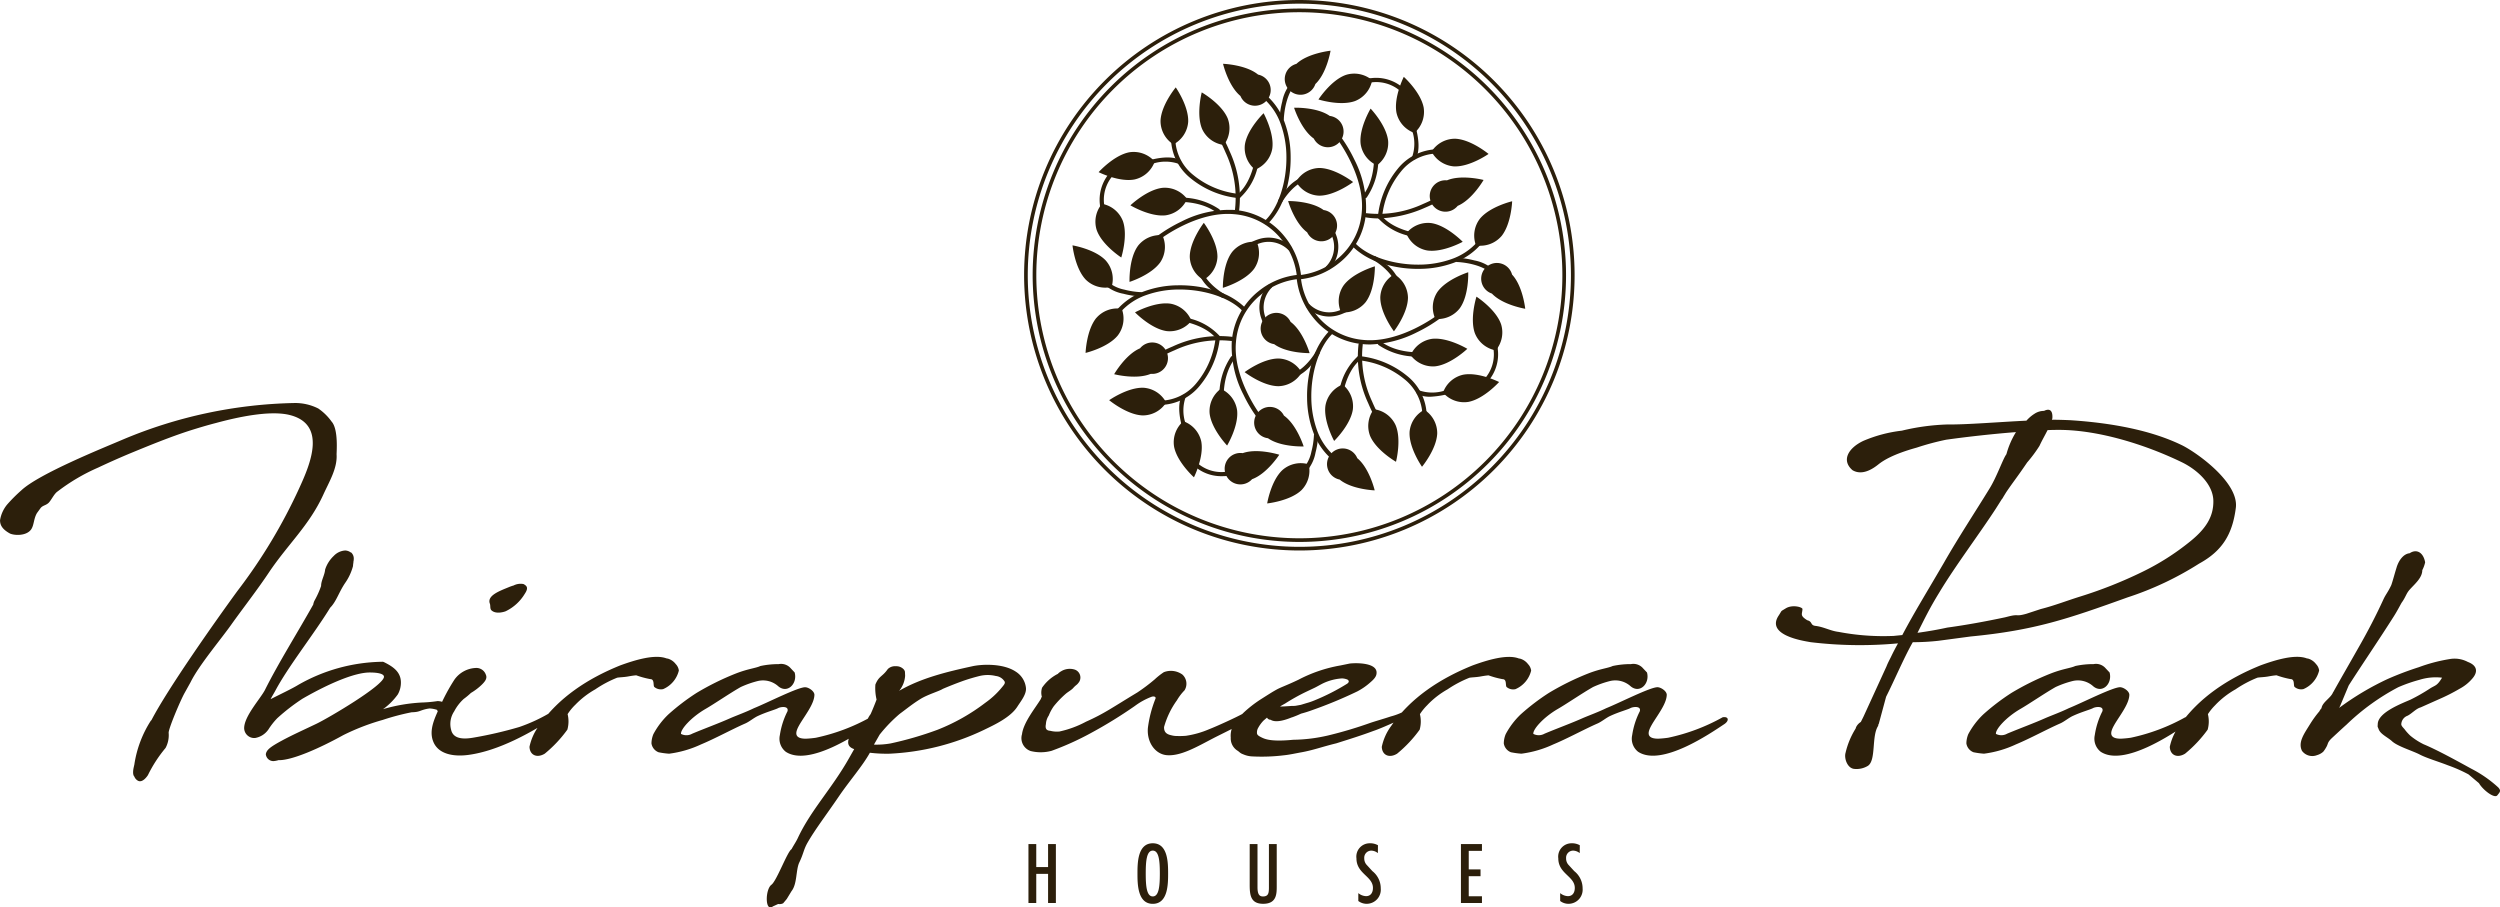 <svg xmlns="http://www.w3.org/2000/svg" width="371.333" height="134.793" viewBox="0 0 371.333 134.793">
    <defs>
        <style>
            .cls-1{fill:#2c1f0b}
        </style>
    </defs>
    <g id="logo" transform="translate(-117.434 -355.67)">
        <path id="Caminho_259" d="M123.484 422.669c.353-.389.742-.353 1.167-.742.424-.425.813-1.345 1.344-1.7a28.65 28.65 0 0 1 6.014-3.539c1.345-.636 2.761-1.273 4.6-2.051 3.008-1.238 6.014-2.477 9.093-3.468 1.132-.354 2.406-.743 3.786-1.1 3.644-.991 7.819-1.8 10.615-1.274 6.12 1.238 3.361 7.5 1.769 10.969a79.4 79.4 0 0 1-9.2 15.285c-3.15 4.317-10.3 14.435-12.738 19.142l-.106.106a16.576 16.576 0 0 0-2.442 6.511s-.035.141-.071.318c-.106.425-.212 1.168.071 1.45a1.213 1.213 0 0 0 .5.6c.743.46 1.523-.814 1.523-.814a19.875 19.875 0 0 1 2.618-4.033 4.028 4.028 0 0 0 .46-2.23c-.071-.53 1.733-4.812 2.371-5.945l.884-1.591c1.274-2.584 4.635-6.511 6.228-8.81 1.733-2.407 3.821-5.1 5.413-7.5 2.831-4.211 5.979-6.971 8.067-11.535.885-1.947 2.088-3.892 1.982-5.945-.035-.177.319-3.75-.743-4.918a7.922 7.922 0 0 0-1.981-1.945 7.6 7.6 0 0 0-3.538-.814 68.958 68.958 0 0 0-25.545 5.449c-2.8 1.2-12.419 5.059-15.038 7.536a22.728 22.728 0 0 0-2.087 2.088 4.891 4.891 0 0 0-1.061 2.336c0 .707.318 1.344 1.485 1.981.743.318 2.478.353 3.15-.637.424-.637.353-1.556.849-2.406l.566-.779zm33.329 27c-.637 1.274-3.114 3.928-3.114 5.732a1.5 1.5 0 0 0 1.627 1.45 3.03 3.03 0 0 0 1.981-1.273 10.449 10.449 0 0 1 1.309-1.664 29.689 29.689 0 0 1 3.75-2.9c4-2.3 7.784-3.892 9.979-3.892 1.308 0 2.122.212 2.122.636 0 1.274-8.244 6.122-10.013 6.971s-3.573 1.662-5.024 2.442c-1.91 1.025-2.406 1.45-2.512 2.088a1.125 1.125 0 0 0 1.132 1.025 3.36 3.36 0 0 0 .743-.141h.106c1.945 0 5.873-1.7 9.517-3.715a33.3 33.3 0 0 1 5.873-2.265 35.646 35.646 0 0 1 4.281-1.132c1.309-.035 1.132-.283 2.407-.531.07 0 .176-.035.283-.035a4.021 4.021 0 0 1 1.1.212.594.594 0 0 0 .637.46.707.707 0 0 0 .672-.46l.106-.389c0-.849-1.132-.92-1.344-.92a19.182 19.182 0 0 1-2.336.213 24.62 24.62 0 0 0-5.767.99 9.671 9.671 0 0 0 2.195-2.194 3.552 3.552 0 0 0 .459-1.769c0-1.592-1.2-2.371-2.477-3.007a.578.578 0 0 0-.353-.071 25.828 25.828 0 0 0-12.419 3.432c-.92.566-2.725 1.415-4.105 2.122.212-.424.46-.813.672-1.2 1.947-3.68 5.767-8.456 8.174-12.384.919-.92 1.273-2.265 2.228-3.68a7.923 7.923 0 0 0 1.167-2.512c0-.248.071-.5.071-.743 0 0 .036-.035.036-.248a1.218 1.218 0 0 0-.39-1.026.132.132 0 0 1-.106-.035 1.455 1.455 0 0 0-.78-.256 2.562 2.562 0 0 0-1.7.814 4.793 4.793 0 0 0-1.273 2.016c-.071.849-.6 1.629-.6 2.442a13.147 13.147 0 0 1-.99 2.194 2.045 2.045 0 0 0-.177.566c-2.3 4.105-5.165 8.669-7.147 12.631zm24.907 7.531c.708 2.159 3.256 2.442 5.307 2.159 4.458-.6 9.27-3.291 12.738-5.555.5-.46-.212-.672-.92-.53a24.785 24.785 0 0 1-4.281 1.945 59.456 59.456 0 0 1-6.688 1.557c-1.167.212-3.078.424-3.432-1.132a3.347 3.347 0 0 1 .46-2.761 6.535 6.535 0 0 1 1.415-1.839 10.085 10.085 0 0 0 1.061-.884 8.519 8.519 0 0 0 1.627-1.238c.389-.389.849-.885.6-1.451a1.487 1.487 0 0 0-1.415-1.025 4.1 4.1 0 0 0-3.256 1.733 27.884 27.884 0 0 0-2.228 4.175c-.849 1.8-1.486 3.326-.991 4.847zm11.995-23a6 6 0 0 0-.708.248c-1.379.566-3.22 1.238-2.83 2.406.141.283 0 .779.247 1.026.708.672 2.053.177 2.124.142a6.679 6.679 0 0 0 2.83-2.584c.637-.955.248-1.2-.176-1.45a2.275 2.275 0 0 0-1.486.212zm9.163 17.726a12.91 12.91 0 0 1 2.972-2.3 16.985 16.985 0 0 1 3.256-1.733c.424-.071.99-.071 1.592-.177.389-.071.813-.142 1.238-.177a13.05 13.05 0 0 0 2.087.566c.672 0 .389.955.6 1.167a1.506 1.506 0 0 0 1.309.319 4.044 4.044 0 0 0 2.334-2.76 1.68 1.68 0 0 0-.459-.955 2.283 2.283 0 0 0-1.168-.814c-.07 0-.141-.035-.212-.035-1.769-.673-4.776.283-6.829 1.025-4.847 1.947-9.234 4.812-12.136 9.023a7.971 7.971 0 0 0-1.38 3.078c.036 1.238 1.1 1.733 2.265 1.026a18.8 18.8 0 0 0 3.362-3.574 4.561 4.561 0 0 0 .035-2.3 7.889 7.889 0 0 1 1.132-1.38zm32.586-4.811l-.565-.6a1.887 1.887 0 0 0-1.806-.636 12.679 12.679 0 0 0-2.724.283c-.672.318-1.769.389-3.609 1.1a39.449 39.449 0 0 0-5.873 2.9 32.89 32.89 0 0 0-4.175 3.184 11.557 11.557 0 0 0-2.23 2.937 3.69 3.69 0 0 0-.283 1.38 1.677 1.677 0 0 0 1.061 1.309 11.933 11.933 0 0 0 1.557.212 16.017 16.017 0 0 0 4.741-1.38c2.051-.849 4.635-2.265 6.581-3.114.637-.283 1.274-.848 1.91-1.131 1.309-.6 2.442-.885 2.937-1.132.354-.213 1.663-.39 1.415.459a11.552 11.552 0 0 0-1.132 3.539 2.461 2.461 0 0 0 .885 2.477c3.467 2.265 10.721-2.725 12.843-4.14.708-.5.6-1.132-.283-.99a28.8 28.8 0 0 1-8.1 3.043 14.516 14.516 0 0 1-1.486.141c-1.026 0-1.415-.318-1.415-.813 0-1.274 2.654-3.822 2.689-5.7 0-.566-.884-1.132-1.379-1.132-1.1 0-5.661 2.334-7.607 3.114-1.168.566-2.336.99-3.433 1.45-1.733.778-3.785 1.521-5.731 2.336a1.737 1.737 0 0 1-1.663.035c-.106-.637 1.451-2.442 3.645-3.715 1.238-.708 3.609-2.336 5.236-3.256a14.561 14.561 0 0 1 2.513-.884 3.391 3.391 0 0 1 2.972.708c1.38 1.273 2.972-.283 2.512-1.981zm8.1 12.7c-2.548 4.528-5.7 7.748-7.642 11.923-.248.531-.6 1.026-.92 1.629-.6.318-2.193 4.67-2.972 5.271-.955.672-.991 4.175.212 3.22l.778-.354a1.151 1.151 0 0 0 .743-.106l.531-.636.706-1.162c.849-1.061.637-3.078 1.132-4.21.672-1.38.637-1.91 1.238-2.973 1.132-1.98 2.866-4.245 4.67-6.9 1.592-2.336 3.5-4.494 4.6-6.476a20.807 20.807 0 0 0 2.937.142 36.288 36.288 0 0 0 14.011-3.538c1.45-.708 3.962-1.841 4.988-3.5.5-.779 1.38-1.841 1.238-2.8a3.258 3.258 0 0 0-1.485-2.336c-1.875-1.273-5.06-1.131-6.476-.813-3.715.813-7.572 1.733-10.862 3.644a3.91 3.91 0 0 0 .884-2.228c-.035-.743 0-.637-.177-.92a1.484 1.484 0 0 0-1.2-.5 1.529 1.529 0 0 0-1.2.424c-.814 1.168-1.309.991-1.841 2.3a7.339 7.339 0 0 0 .177 2.228c-.283.743-.566 1.45-.884 2.159a4.26 4.26 0 0 0-.566 1.026 1.573 1.573 0 0 0-.071.353l-.389.885c-.53-.566-1.662.035-2.053.884-.353.92-.5 1.664.637 2.053l-.743 1.309zm16.771-11.394c.991-.353 1.875-.6 2.584-.778a5.165 5.165 0 0 1 2.44 0 1.732 1.732 0 0 1 1.309.849c.071.283-.071.425-.637 1.1a12.436 12.436 0 0 1-2.228 2.016 29.418 29.418 0 0 1-7.148 4.034 51.305 51.305 0 0 1-6.935 2.016 12.256 12.256 0 0 1-2.477.177l.849-1.486a22.056 22.056 0 0 1 2.972-3.078c1.2-.885 1.912-1.486 3.114-2.23 1.1-.672 2.831-1.167 3.291-1.486.991-.424 1.982-.813 2.866-1.132zm8.916 7.82a2.02 2.02 0 0 0 1.274 2.548 6.18 6.18 0 0 0 3.113-.036 42.015 42.015 0 0 0 5.732-2.583 68.029 68.029 0 0 0 6.617-4.069 10.227 10.227 0 0 1 2.512-1.379c.212-.071.672-.071.566.283a17.552 17.552 0 0 0-1.132 4.352c-.177 2.122 1.061 3.821 2.69 4.033 2.087.248 4.6-1.238 7.041-2.512 1.379-.708 4.493-2.195 5.625-2.973.389-.353.46-.672.142-1.061l-.425-.283c-.283.071-.707.566-1.026.708-.955.53-3.892 1.874-4.917 2.263a13.758 13.758 0 0 1-3.468.991 10.887 10.887 0 0 1-1.238.035 3.27 3.27 0 0 1-.92-.106c-.672-.141-1.132-.424-1.1-1.238a12.509 12.509 0 0 1 1.91-3.963 7.711 7.711 0 0 1 1.132-1.485 1.846 1.846 0 0 0-.319-2.336 2.919 2.919 0 0 0-2.76-.354 10.261 10.261 0 0 0-1.344 1.061 26.886 26.886 0 0 1-2.583 1.947c-3.928 2.371-4.883 3.114-7.643 4.352a15.027 15.027 0 0 1-3.927 1.45 3.969 3.969 0 0 1-1.38-.106c-.672-.035-.743-.46-.637-.99a2.539 2.539 0 0 1 .425-1.274 6.466 6.466 0 0 1 .743-1.379 14.206 14.206 0 0 1 1.768-1.841c.319-.283.849-.566 1.1-.849.5-.566.531-.389.92-.955a1.246 1.246 0 0 0-.672-1.8 2.456 2.456 0 0 0-2.018.248 2.118 2.118 0 0 0-.5.389.11.11 0 0 1-.071.035 6.264 6.264 0 0 0-2.263 2.016 2.334 2.334 0 0 0-.036 1.345 1.064 1.064 0 0 0-.141.318c-.814 1.344-2.548 3.432-2.8 5.2zm40.053-2.442a14.242 14.242 0 0 0 1.379-.566c.672-.177 1.2-.354 1.592-.5a65.141 65.141 0 0 0 6.758-2.8 9.564 9.564 0 0 0 1.981-1.379c.743-.637.92-1.026.884-1.521-.141-1.415-3.184-1.344-4-1.238l-1.379.283a21.262 21.262 0 0 0-6.228 2.122c-1.7.814-2.583 1.1-3.22 1.45-.707.39-1.132.673-2.477 1.523a18.261 18.261 0 0 0-2.513 1.98 12.145 12.145 0 0 0-1.485 1.841 3.275 3.275 0 0 0-.354 1.8 2.143 2.143 0 0 0 .955 1.91c.354.212.389.389.884.566a3.765 3.765 0 0 0 1.38.318 27.179 27.179 0 0 0 4.741-.176c.743-.071 1.875-.319 2.477-.425 1.8-.318 3.185-.849 5.236-1.344 2.018-.637 3.715-1.167 5.52-1.841.672-.212 2.406-.955 3.927-1.662.955-.425 1.982-.778 2.159-1.2.247-.672-.637-.637-.991-.354a9.29 9.29 0 0 1-2.512 1.062c-1.061.353-1.947.6-2.937.919a62.14 62.14 0 0 1-6.4 1.912 24 24 0 0 1-5.165.636c-3.291.319-4.175-.106-4.635-.318-.354-.177-.743-.354-.743-.672a1.328 1.328 0 0 1 .177-.778 4.881 4.881 0 0 1 .813-1.1l.5-.424a.587.587 0 0 0 .53.318c.814.53 2.371-.035 3.15-.354zm-.956-2.088a30.245 30.245 0 0 1 3.044-1.7l1.344-.637c.353-.176.919-.5 1.2-.636a7.7 7.7 0 0 1 2.834-.738 2.352 2.352 0 0 1 .814.177c.035.035.424.247-.036.6a31.886 31.886 0 0 1-4.847 2.477 9.791 9.791 0 0 1-1.238.425l-.813.247-.779.142c-.318.035-.353 0-.778.035-.566.036-1.1.071-1.379.071h-.142c.248-.177.531-.318.778-.46zm21.123.212a12.886 12.886 0 0 1 2.972-2.3 16.975 16.975 0 0 1 3.257-1.723c.425-.071.991-.071 1.592-.177.389-.071.814-.142 1.238-.177a13.086 13.086 0 0 0 2.087.566c.672 0 .389.955.6 1.167a1.5 1.5 0 0 0 1.308.319 4.045 4.045 0 0 0 2.336-2.76 1.683 1.683 0 0 0-.46-.955 2.28 2.28 0 0 0-1.167-.814c-.071 0-.142-.035-.212-.035-1.769-.673-4.777.283-6.829 1.025-4.848 1.947-9.235 4.812-12.136 9.023a7.953 7.953 0 0 0-1.38 3.078c.035 1.238 1.1 1.733 2.265 1.026a18.79 18.79 0 0 0 3.361-3.574 4.56 4.56 0 0 0 .036-2.3 7.839 7.839 0 0 1 1.132-1.38zm32.586-4.811l-.566-.6a1.885 1.885 0 0 0-1.8-.636 12.682 12.682 0 0 0-2.725.283c-.672.318-1.768.389-3.609 1.1a39.561 39.561 0 0 0-5.873 2.9 32.889 32.889 0 0 0-4.175 3.184 11.573 11.573 0 0 0-2.228 2.937 3.667 3.667 0 0 0-.283 1.38 1.675 1.675 0 0 0 1.061 1.309 11.887 11.887 0 0 0 1.556.212 16.008 16.008 0 0 0 4.741-1.38c2.053-.849 4.635-2.265 6.582-3.114.636-.283 1.273-.848 1.91-1.131 1.309-.6 2.442-.885 2.937-1.132.354-.213 1.662-.39 1.415.459a11.488 11.488 0 0 0-1.132 3.539 2.462 2.462 0 0 0 .884 2.477c3.468 2.265 10.721-2.725 12.844-4.14.707-.5.6-1.132-.283-.99a28.81 28.81 0 0 1-8.1 3.043 14.469 14.469 0 0 1-1.485.141c-1.026 0-1.415-.318-1.415-.813 0-1.274 2.654-3.822 2.689-5.7 0-.566-.884-1.132-1.38-1.132-1.1 0-5.66 2.334-7.607 3.114-1.167.566-2.334.99-3.432 1.45-1.733.778-3.786 1.521-5.731 2.336a1.737 1.737 0 0 1-1.663.035c-.106-.637 1.45-2.442 3.644-3.715 1.238-.708 3.61-2.336 5.237-3.256a14.594 14.594 0 0 1 2.512-.884 3.393 3.393 0 0 1 2.973.708c1.379 1.273 2.972-.283 2.512-1.981zm36.513-5.419a35.173 35.173 0 0 1-8.031-.6c-1.2-.141-2.124-.707-3.362-.884-.92-.071-.46-.637-1.309-.849-1.132-.707-.743-.884-.707-1.663 0-.283-1.486-.707-2.477-.106-.849.531-.5.213-1.026 1.026-2.016 2.937 3.467 3.786 4.706 4a60.994 60.994 0 0 0 12.985.177c-.354.637-.708 1.309-1.062 2.053-.212.424-.46.884-.636 1.344l-3.433 7.5-.389.778a1.861 1.861 0 0 0-.707.779l-.071.212a11.807 11.807 0 0 0-1.486 3.574c-.247.813.248 2.3 1.274 2.406a3.258 3.258 0 0 0 2.051-.46c1.239-.849.5-4.423 1.523-5.945v-.135c0-.036.035-.071.07-.106l1.1-4.069c1.2-2.371 2.512-5.484 3.821-7.855l.142-.248a34.442 34.442 0 0 0 3.821-.212l4.776-.637c9.518-.919 14.437-2.618 23.282-5.8a46.707 46.707 0 0 0 10.65-5.024c3.5-1.91 4.954-4.423 5.449-8.244.53-3.715-5.626-8.138-7.926-9.305-4.67-2.3-10.686-3.361-16.629-3.751-.849-.035-1.77-.07-2.76-.07l.07-.213c.071-1.061-.318-1.556-1.238-1.1a2.543 2.543 0 0 0-1.415.424 5.6 5.6 0 0 0-1.2 1.026c-4.317.212-8.881.6-11.747.566a33.071 33.071 0 0 0-6.759.92 20.514 20.514 0 0 0-5.731 1.521c-2.228 1.061-3.291 2.9-1.592 4.352.778.46 2.016.6 3.822-.849.707-.566 2.157-1.521 5.731-2.513a39.217 39.217 0 0 1 4.352-1.167c2.76-.389 6.723-.849 10.4-1.132-.036.035-.071.035-.071.071a12.522 12.522 0 0 0-1.38 3.22c-.5.637-1.45 3.432-2.548 5.165-2.016 3.291-4.6 7.218-6.721 10.934-2.654 4.564-4.317 7.218-6.193 10.756l-1.415.142zm16.241-20.345v-.035c.07-.036.07-.036.07-.071l.142-.248.389-.636c1.132-1.663 1.627-2.23 3.114-4.423a20.415 20.415 0 0 0 1.839-2.477c.354-.778.814-1.557 1.2-2.336.672-.035 1.273-.035 1.839-.035 5.8.035 12.7 2.193 18.045 4.776 2.3 1.1 4.705 3.255 4.741 5.767.035 2.3-1.061 4.1-3.432 6.014a36.7 36.7 0 0 1-7.183 4.565 65 65 0 0 1-9.093 3.609c-1.947.6-3.928 1.379-5.91 1.874l-2.157.708c-1.627.46-1.061 0-2.619.389l-.566.142c-2.831.6-5.7 1.131-8.562 1.521-1.451.318-2.9.566-4.423.778 1.061-2.088 1.733-3.539 3.255-6.016 2.336-3.892 5.91-8.633 8.351-12.383l.919-1.451.036-.035zm15.957 25.764l-.566-.6a1.886 1.886 0 0 0-1.8-.636 12.682 12.682 0 0 0-2.725.283c-.672.318-1.77.389-3.609 1.1a39.45 39.45 0 0 0-5.873 2.9 32.887 32.887 0 0 0-4.175 3.184 11.584 11.584 0 0 0-2.23 2.937 3.69 3.69 0 0 0-.283 1.38 1.677 1.677 0 0 0 1.062 1.309 11.887 11.887 0 0 0 1.556.212 16.017 16.017 0 0 0 4.741-1.38c2.053-.849 4.635-2.265 6.581-3.114.637-.283 1.274-.848 1.912-1.131 1.308-.6 2.44-.885 2.937-1.132.353-.213 1.662-.39 1.414.459a11.523 11.523 0 0 0-1.131 3.539 2.46 2.46 0 0 0 .884 2.477c3.467 2.265 10.721-2.725 12.843-4.14.708-.5.6-1.132-.283-.99a28.788 28.788 0 0 1-8.1 3.043 14.486 14.486 0 0 1-1.486.141c-1.026 0-1.415-.318-1.415-.813 0-1.274 2.654-3.822 2.69-5.7 0-.566-.885-1.132-1.38-1.132-1.1 0-5.661 2.334-7.607 3.114-1.168.566-2.336.99-3.432 1.45-1.734.778-3.786 1.521-5.732 2.336a1.734 1.734 0 0 1-1.662.035c-.107-.637 1.45-2.442 3.644-3.715 1.238-.708 3.609-2.336 5.236-3.256a14.561 14.561 0 0 1 2.513-.884 3.391 3.391 0 0 1 2.972.708c1.38 1.273 2.973-.283 2.513-1.981zm15.744 4.811a12.91 12.91 0 0 1 2.972-2.3 16.984 16.984 0 0 1 3.256-1.733c.424-.071.99-.071 1.592-.177.389-.071.813-.142 1.238-.177a13.052 13.052 0 0 0 2.088.566c.672 0 .389.955.6 1.167a1.506 1.506 0 0 0 1.309.319 4.045 4.045 0 0 0 2.336-2.76 1.683 1.683 0 0 0-.46-.955 2.283 2.283 0 0 0-1.168-.814c-.07 0-.141-.035-.212-.035-1.77-.673-4.776.283-6.829 1.025-4.846 1.951-9.234 4.82-12.134 9.031a7.968 7.968 0 0 0-1.379 3.078c.035 1.238 1.1 1.733 2.263 1.026a18.8 18.8 0 0 0 3.362-3.574 4.56 4.56 0 0 0 .035-2.3 7.89 7.89 0 0 1 1.132-1.38zM473.4 431.55c-.283.885-.5 1.77-.778 2.584-.531 1.132-.814 1.344-1.2 2.193-1.026 2.228-2.193 4.529-3.821 7.359-1.238 2.195-2.513 4.388-3.574 6.3l-.07.106c-.319.814-1.592 1.45-1.7 2.336a1.791 1.791 0 0 0-.319.459 15.794 15.794 0 0 0-1.344 1.841c-.884 1.45-1.875 2.725-1.238 4.033a1.9 1.9 0 0 0 2.228.637 2.355 2.355 0 0 0 .92-.5 3.869 3.869 0 0 0 .389-.566c.425-.672.142-.743.92-1.486.5-.46 1.556-1.45 2.159-1.981a33.435 33.435 0 0 1 7.678-5.554 22.412 22.412 0 0 1 3.149-1.1 8.086 8.086 0 0 1 3.361-.318c-.742 1.238-.99 1.1-1.768 1.592a27.014 27.014 0 0 1-2.9 1.662c-1.273.566-4.812 1.875-4.882 3.609-.036.566-.036.319.141.814.283.707 1.2 1.1 1.91 1.7.814.813 3.15 1.485 4.211 2.051 1.026.531 2.725 1.026 4.175 1.592a22.094 22.094 0 0 1 3.043 1.344l1.556 1.309c.566.991 2.3 2.336 2.725 1.8l.248-.318c.247-.318.177-.531-.106-.849a18.149 18.149 0 0 0-4.034-2.8c-2.371-1.308-5.165-2.83-7.041-3.609a10.028 10.028 0 0 1-1.982-1.273 7.4 7.4 0 0 1-.778-.849c-.213-.318-.637-.6-.566-.955a1.407 1.407 0 0 1 .919-1.167c.637-.319 1.274-1.062 1.947-1.239l2.689-1.2a27.669 27.669 0 0 0 3.079-1.557 6.453 6.453 0 0 0 1.875-1.485c.919-1.026.778-1.982-.637-2.513a4.17 4.17 0 0 0-2.69-.424 24 24 0 0 0-4.564 1.2 45.866 45.866 0 0 0-4.67 1.769 41.471 41.471 0 0 0-7.183 4.281l.142-.283 1.273-3.043c1.8-2.831 4.458-6.723 6.723-10.3.425-.673.778-1.345 1.132-1.982.6-.814.672-1.345 1.167-1.912.743-.849 1.91-1.768 1.91-2.937a4.692 4.692 0 0 0 .425-1.167c-.283-1.521-1.309-2.016-2.3-1.344-.849.071-1.592.955-1.947 2.122z" class="cls-1" transform="translate(0 8.436)"/>
        <path id="Caminho_260" d="M248.569 463.35v8.757h1.16v-4.332h1.755v4.332h1.16v-8.757h-1.16v3.414h-1.755v-3.414zm18.468-.117c-2.253 0-2.275 2.915-2.275 4.494s.022 4.5 2.275 4.5 2.276-2.915 2.276-4.5-.023-4.494-2.276-4.494zm0 1.09c.919 0 1.047 1.546 1.047 3.4s-.128 3.405-1.047 3.405-1.046-1.546-1.046-3.405.128-3.4 1.046-3.4zm14.393-.974v6.04c0 1.58.163 2.833 2.009 2.833 2.02 0 2.008-1.509 2.008-2.658v-6.214h-1.16v6.55c-.012.72-.08 1.231-.883 1.231-.476 0-.814-.233-.814-1.359v-6.422zm19.051.174a2.359 2.359 0 0 0-1.231-.29 1.981 1.981 0 0 0-1.963 2.24c0 2.3 2.451 2.65 2.451 4.393 0 .65-.3 1.22-1.023 1.22a1.9 1.9 0 0 1-1.15-.453v1.172a2.032 2.032 0 0 0 1.277.418 2.1 2.1 0 0 0 2.056-2.288 3.253 3.253 0 0 0-1.242-2.567l-.883-.965a1.414 1.414 0 0 1-.326-.953 1.052 1.052 0 0 1 1.036-1.126 1.6 1.6 0 0 1 .987.372l.012-1.172zm12.326-.174v8.757h3.123V471.1h-1.963v-2.975h1.753v-1.009h-1.753v-2.755h1.963v-1.011zm17.655.174a2.356 2.356 0 0 0-1.231-.29 1.98 1.98 0 0 0-1.962 2.24c0 2.3 2.451 2.65 2.451 4.393 0 .65-.3 1.22-1.024 1.22a1.892 1.892 0 0 1-1.149-.453v1.172a2.03 2.03 0 0 0 1.277.418 2.1 2.1 0 0 0 2.056-2.288 3.257 3.257 0 0 0-1.242-2.567l-.884-.965a1.414 1.414 0 0 1-.326-.953 1.052 1.052 0 0 1 1.036-1.126 1.6 1.6 0 0 1 .987.372l.012-1.172z" class="cls-1" transform="translate(21.624 17.692)"/>
        <path id="Caminho_261" fill="none" stroke="#2c1f0b" stroke-width="0.544px" d="M288.86 437.165a40.611 40.611 0 1 0-40.611-40.611 40.657 40.657 0 0 0 40.611 40.611zm0-1.271a39.34 39.34 0 1 0-39.341-39.34 39.384 39.384 0 0 0 39.341 39.34z" transform="translate(21.571)"/>
        <path id="Caminho_262" d="M286.948 382.678a2.334 2.334 0 1 1-2.442 3.308c-1.882-1.39-2.828-4.643-2.828-4.643s3.388-.055 5.27 1.335z" class="cls-1" transform="translate(27.084 4.189)"/>
        <path id="Caminho_263" d="M293.431 394.108a4.122 4.122 0 0 1 2.078-3.426 4.122 4.122 0 0 1 2.033 3.453c-.015 2.339-2.087 5.02-2.087 5.02s-2.039-2.706-2.023-5.046z" class="cls-1" transform="translate(29.022 5.729)"/>
        <path id="Caminho_264" d="M296.378 393.476a.315.315 0 0 1-.311-.271c-.344-2.474-3.433-4.218-3.464-4.236a.314.314 0 0 1 .305-.55 10.259 10.259 0 0 1 1.732 1.279 5.913 5.913 0 0 1 2.05 3.42.315.315 0 0 1-.268.354.284.284 0 0 1-.044 0z" class="cls-1" transform="translate(28.859 5.349)"/>
        <path id="Caminho_265" d="M307.811 393.712a2.334 2.334 0 1 1 2.994-2.818c1.6 1.7 1.954 5.074 1.954 5.074s-3.343-.552-4.947-2.256z" class="cls-1" transform="translate(31.223 5.565)"/>
        <path id="Caminho_266" d="M309.44 386.565a4.124 4.124 0 0 1-3.771 1.356 4.122 4.122 0 0 1 .592-3.963c1.484-1.809 4.782-2.588 4.782-2.588s-.12 3.386-1.6 5.2z" class="cls-1" transform="translate(30.996 4.193)"/>
        <path id="Caminho_267" d="M303.321 377.509a4.125 4.125 0 0 1-3.353-2.2 4.123 4.123 0 0 1 3.522-1.912c2.338.1 4.945 2.26 4.945 2.26s-2.776 1.943-5.114 1.848z" class="cls-1" transform="translate(30.1 2.879)"/>
        <path id="Caminho_268" d="M303.861 382.552a2.334 2.334 0 1 1-1.592-3.789c2.157-.906 5.438-.056 5.438-.056s-1.688 2.939-3.845 3.845z" class="cls-1" transform="translate(30.088 3.694)"/>
        <path id="Caminho_269" d="M299.848 388.227a4.123 4.123 0 0 1-3.1-2.543 4.122 4.122 0 0 1 3.707-1.523c2.314.347 4.672 2.779 4.672 2.779s-2.968 1.633-5.283 1.286z" class="cls-1" transform="translate(29.569 4.646)"/>
        <path id="Caminho_270" d="M299.546 370.073a4.122 4.122 0 0 1-1.382 3.761 4.121 4.121 0 0 1-2.657-3c-.435-2.3 1.086-5.328 1.086-5.328s2.52 2.266 2.953 4.565z" class="cls-1" transform="translate(29.351 1.577)"/>
        <path id="Caminho_271" d="M289.589 365.3a4.125 4.125 0 0 1 3.932.772 4.123 4.123 0 0 1-2.543 3.1c-2.2.79-5.432-.234-5.432-.234s1.841-2.845 4.043-3.636z" class="cls-1" transform="translate(27.722 1.507)"/>
        <path id="Caminho_272" d="M295.012 374.334a4.122 4.122 0 0 1-1.661 3.646 4.122 4.122 0 0 1-2.424-3.191c-.26-2.325 1.484-5.23 1.484-5.23s2.341 2.45 2.6 4.775z" class="cls-1" transform="translate(28.605 2.245)"/>
        <path id="Caminho_273" d="M287.736 370.664a2.334 2.334 0 1 1-2.367 3.361c-1.913-1.348-2.931-4.58-2.931-4.58s3.385-.128 5.3 1.22z" class="cls-1" transform="translate(27.209 2.226)"/>
        <path id="Caminho_274" d="M293.437 385.064a.2.2 0 0 1-.037 0 .314.314 0 0 1-.275-.35 13.349 13.349 0 0 1 2.953-7.077 7.717 7.717 0 0 1 5.809-2.895.315.315 0 0 1 0 .629 7.1 7.1 0 0 0-5.333 2.676 12.714 12.714 0 0 0-2.805 6.742.314.314 0 0 1-.312.276z" class="cls-1" transform="translate(28.971 3.1)"/>
        <path id="Caminho_275" d="M299.625 390.563a17.562 17.562 0 0 1-5.463-.86 10.432 10.432 0 0 1-4.308-2.529.314.314 0 1 1 .457-.431c1.862 1.969 5.716 3.25 9.592 3.188a14.549 14.549 0 0 0 4.728-.828 9.13 9.13 0 0 0 3.747-2.463.314.314 0 1 1 .471.416 9.721 9.721 0 0 1-4 2.636 14.972 14.972 0 0 1-4.936.868h-.287z" class="cls-1" transform="translate(28.418 5.045)"/>
        <path id="Caminho_276" d="M297.909 377.008a.317.317 0 0 1-.285-.449 6 6 0 0 0 0-3.744 15.643 15.643 0 0 0-.741-2.268.314.314 0 1 1 .577-.25c.075.172 1.811 4.226.736 6.529a.313.313 0 0 1-.284.182z" class="cls-1" transform="translate(29.586 2.336)"/>
        <path id="Caminho_277" d="M291.54 382.27a.309.309 0 0 1-.186-.062.316.316 0 0 1-.066-.44c2.383-3.228 1.383-8.167 1.372-8.217a.314.314 0 0 1 .615-.129 14.305 14.305 0 0 1 .231 3.038 10.132 10.132 0 0 1-1.712 5.682.312.312 0 0 1-.253.128z" class="cls-1" transform="translate(28.658 2.841)"/>
        <path id="Caminho_278" d="M283.046 394.388a.315.315 0 0 1-.015-.629 10.4 10.4 0 0 0 5.668-2.312 9.982 9.982 0 0 0 3.743-7.008c.52-5.5-3.714-11.009-3.757-11.064a.315.315 0 1 1 .5-.387 21.727 21.727 0 0 1 2.147 3.567 15.6 15.6 0 0 1 1.739 7.943 10.594 10.594 0 0 1-3.975 7.439 11.064 11.064 0 0 1-6.032 2.45z" class="cls-1" transform="translate(27.257 2.791)"/>
        <path id="Caminho_279" d="M293.495 384.176a11.055 11.055 0 0 1-1.855-.151.314.314 0 1 1 .106-.62 15.747 15.747 0 0 0 8.393-1.383 24.714 24.714 0 0 0 4.017-2.153.315.315 0 0 1 .36.516 24.96 24.96 0 0 1-4.118 2.21 18.236 18.236 0 0 1-6.9 1.581z" class="cls-1" transform="translate(28.683 3.936)"/>
        <path id="Caminho_280" d="M300.445 386.693h-.016a14.572 14.572 0 0 1-2.764-.483 8.853 8.853 0 0 1-4.517-2.627.314.314 0 0 1 .488-.395c2.1 2.591 6.78 2.874 6.827 2.877a.314.314 0 0 1-.017.628z" class="cls-1" transform="translate(28.963 4.474)"/>
        <path id="Caminho_281" d="M309.323 391.894a.316.316 0 0 1-.275-.161c-1.343-2.379-5.723-2.524-5.767-2.525a.315.315 0 0 1 .009-.629h.008a12.374 12.374 0 0 1 2.545.393 5.732 5.732 0 0 1 3.752 2.453.314.314 0 0 1-.119.429.324.324 0 0 1-.154.041z" class="cls-1" transform="translate(30.596 5.382)"/>
        <path id="Caminho_282" d="M286.781 391.183a.309.309 0 0 1-.209-.079.315.315 0 0 1-.026-.444 4.175 4.175 0 0 0 .976-4.281 6.017 6.017 0 0 0-1.129-2.013.315.315 0 0 1 .462-.426 6.569 6.569 0 0 1 1.258 2.225 4.82 4.82 0 0 1-1.1 4.914.312.312 0 0 1-.235.1z" class="cls-1" transform="translate(27.848 4.6)"/>
        <path id="Caminho_283" d="M298.1 368.556a.314.314 0 0 1-.249-.123 5.464 5.464 0 0 0-5.06-2.128 9.117 9.117 0 0 0-2.91.736.314.314 0 0 1-.273-.566 9.628 9.628 0 0 1 3.134-.8 6.136 6.136 0 0 1 5.608 2.372.315.315 0 0 1-.249.507z" class="cls-1" transform="translate(28.362 1.601)"/>
        <path id="Caminho_284" d="M292.171 394.938a4.124 4.124 0 0 1-3.7 1.547 4.124 4.124 0 0 1 .389-3.989c1.39-1.882 4.643-2.83 4.643-2.83s.054 3.389-1.336 5.271z" class="cls-1" transform="translate(28.147 5.561)"/>
        <path id="Caminho_285" d="M281.18 401.421a4.122 4.122 0 0 1 3.426 2.077 4.122 4.122 0 0 1-3.453 2.034c-2.34-.015-5.021-2.089-5.021-2.089s2.707-2.037 5.048-2.022z" class="cls-1" transform="translate(26.169 7.5)"/>
        <path id="Caminho_286" d="M281.647 404.683a.314.314 0 0 1-.043-.626c2.474-.344 4.218-3.434 4.236-3.464a.314.314 0 1 1 .55.305 10.365 10.365 0 0 1-1.279 1.732 5.92 5.92 0 0 1-3.42 2.05h-.043z" class="cls-1" transform="translate(27.027 7.336)"/>
        <path id="Caminho_287" d="M281.264 415.8a4.123 4.123 0 0 1 3.913-.862 4.125 4.125 0 0 1-1.095 3.855c-1.7 1.6-5.074 1.955-5.074 1.955s.552-3.343 2.256-4.947z" class="cls-1" transform="translate(26.643 9.7)"/>
        <path id="Caminho_288" d="M288.457 417.429a2.334 2.334 0 1 1 2.607-3.178c1.809 1.484 2.588 4.781 2.588 4.781s-3.386-.119-5.2-1.6z" class="cls-1" transform="translate(27.97 9.474)"/>
        <path id="Caminho_289" d="M297.161 411.31a4.125 4.125 0 0 1 2.2-3.353 4.123 4.123 0 0 1 1.912 3.522c-.1 2.338-2.26 4.945-2.26 4.945s-1.943-2.776-1.848-5.114z" class="cls-1" transform="translate(29.636 8.577)"/>
        <path id="Caminho_290" d="M292.173 411.852a4.124 4.124 0 0 1 .563-3.968 4.124 4.124 0 0 1 3.228 2.375c.906 2.157.055 5.437.055 5.437s-2.938-1.687-3.845-3.844z" class="cls-1" transform="translate(28.766 8.565)"/>
        <path id="Caminho_291" d="M286.449 407.838a4.124 4.124 0 0 1 2.544-3.1 4.125 4.125 0 0 1 1.521 3.707c-.347 2.315-2.779 4.674-2.779 4.674s-1.632-2.969-1.286-5.283z" class="cls-1" transform="translate(27.863 8.047)"/>
        <path id="Caminho_292" d="M305.193 407.536a4.122 4.122 0 0 1-3.761-1.382 4.123 4.123 0 0 1 3-2.658c2.3-.433 5.328 1.087 5.328 1.087s-2.267 2.519-4.565 2.953z" class="cls-1" transform="translate(30.341 7.829)"/>
        <path id="Caminho_293" d="M309.408 397.579a4.124 4.124 0 0 1-.773 3.932 4.125 4.125 0 0 1-3.1-2.543c-.79-2.2.234-5.433.234-5.433s2.845 1.842 3.636 4.045z" class="cls-1" transform="translate(30.969 6.199)"/>
        <path id="Caminho_294" d="M300.946 403a4.125 4.125 0 0 1-3.646-1.661 4.123 4.123 0 0 1 3.191-2.425c2.325-.259 5.23 1.485 5.23 1.485s-2.45 2.341-4.775 2.6z" class="cls-1" transform="translate(29.66 7.082)"/>
        <path id="Caminho_295" d="M304.17 395.726a4.122 4.122 0 0 1-3.661 1.627 4.122 4.122 0 0 1 .3-4c1.348-1.913 4.58-2.931 4.58-2.931s.128 3.386-1.22 5.3z" class="cls-1" transform="translate(30.125 5.687)"/>
        <path id="Caminho_296" d="M300.494 410.19a.315.315 0 0 1-.315-.315 7.1 7.1 0 0 0-2.676-5.332 12.719 12.719 0 0 0-6.742-2.805.314.314 0 1 1 .076-.624 13.349 13.349 0 0 1 7.077 2.953 7.716 7.716 0 0 1 2.895 5.808.315.315 0 0 1-.315.315z" class="cls-1" transform="translate(28.536 7.449)"/>
        <path id="Caminho_297" d="M287.809 416.917a.318.318 0 0 1-.208-.078 9.738 9.738 0 0 1-2.635-4 14.978 14.978 0 0 1-.868-4.936 17.6 17.6 0 0 1 .857-5.75 10.4 10.4 0 0 1 2.529-4.308.314.314 0 1 1 .431.457c-1.97 1.861-3.251 5.716-3.188 9.591a14.558 14.558 0 0 0 .828 4.729 9.134 9.134 0 0 0 2.463 3.746.314.314 0 0 1 .027.444.309.309 0 0 1-.235.106z" class="cls-1" transform="translate(27.482 6.895)"/>
        <path id="Caminho_298" d="M300.08 406.534a4.374 4.374 0 0 1-1.842-.351.314.314 0 0 1 .266-.57 6.02 6.02 0 0 0 3.753 0 15.651 15.651 0 0 0 2.26-.739.314.314 0 1 1 .249.577 13.767 13.767 0 0 1-4.686 1.087z" class="cls-1" transform="translate(29.785 8.064)"/>
        <path id="Caminho_299" d="M299.308 401.5h-.393a10.131 10.131 0 0 1-5.681-1.712.314.314 0 1 1 .373-.506c3.228 2.383 8.168 1.382 8.218 1.372a.314.314 0 0 1 .129.615 14.022 14.022 0 0 1-2.647.235z" class="cls-1" transform="translate(28.968 7.136)"/>
        <path id="Caminho_300" d="M293.64 401.1c-.333 0-.669-.015-1-.047a10.59 10.59 0 0 1-7.439-3.976 11.06 11.06 0 0 1-2.451-6.032.315.315 0 0 1 .629-.029 10.4 10.4 0 0 0 2.312 5.668 9.979 9.979 0 0 0 7.008 3.743c5.5.52 11.009-3.714 11.064-3.757a.315.315 0 1 1 .387.5 21.726 21.726 0 0 1-3.567 2.147 16.481 16.481 0 0 1-6.939 1.786z" class="cls-1" transform="translate(27.26 5.735)"/>
        <path id="Caminho_301" d="M294.578 412.64a.314.314 0 0 1-.257-.135 24.921 24.921 0 0 1-2.21-4.117 16.366 16.366 0 0 1-1.429-8.758.314.314 0 1 1 .62.1 15.752 15.752 0 0 0 1.389 8.407 24.678 24.678 0 0 0 2.146 4 .315.315 0 0 1-.257.5z" class="cls-1" transform="translate(28.543 7.161)"/>
        <path id="Caminho_302" d="M288.223 408.75h-.018a.314.314 0 0 1-.3-.331 14.532 14.532 0 0 1 .482-2.763 8.857 8.857 0 0 1 2.627-4.517.314.314 0 1 1 .4.488c-2.594 2.1-2.875 6.78-2.877 6.826a.315.315 0 0 1-.313.3z" class="cls-1" transform="translate(28.111 7.441)"/>
        <path id="Caminho_303" d="M282.977 417.626a.315.315 0 0 1-.155-.588 5.372 5.372 0 0 0 2.152-3.354 11.84 11.84 0 0 0 .375-2.414.314.314 0 1 1 .628.016 12.29 12.29 0 0 1-.393 2.546 5.73 5.73 0 0 1-2.452 3.752.324.324 0 0 1-.155.041z" class="cls-1" transform="translate(27.246 9.073)"/>
        <path id="Caminho_304" d="M287.383 396.363a4.92 4.92 0 0 1-3.333-1.357.314.314 0 1 1 .418-.469 4.18 4.18 0 0 0 4.281.976 5.985 5.985 0 0 0 2.013-1.13.315.315 0 0 1 .426.462 6.562 6.562 0 0 1-2.225 1.259 5.137 5.137 0 0 1-1.581.259z" class="cls-1" transform="translate(27.458 6.325)"/>
        <path id="Caminho_305" d="M306.257 406.4a.314.314 0 0 1-.191-.564 5.465 5.465 0 0 0 2.128-5.061 9.116 9.116 0 0 0-.736-2.909.314.314 0 0 1 .566-.273 9.63 9.63 0 0 1 .8 3.134 6.134 6.134 0 0 1-2.373 5.608.309.309 0 0 1-.191.065z" class="cls-1" transform="translate(31.085 6.839)"/>
        <path id="Caminho_306" d="M280.118 400.161a2.334 2.334 0 1 1 2.442-3.307c1.882 1.39 2.828 4.643 2.828 4.643s-3.388.054-5.27-1.336z" class="cls-1" transform="translate(26.568 6.625)"/>
        <path id="Caminho_307" d="M273.249 389.169a4.124 4.124 0 0 1-2.078 3.426 4.124 4.124 0 0 1-2.033-3.453c.015-2.34 2.087-5.021 2.087-5.021s2.039 2.707 2.023 5.047z" class="cls-1" transform="translate(25.016 4.647)"/>
        <path id="Caminho_308" d="M273.944 394.418a.311.311 0 0 1-.153-.04 10.107 10.107 0 0 1-1.732-1.279 5.914 5.914 0 0 1-2.05-3.419.315.315 0 0 1 .623-.087c.342 2.471 3.433 4.219 3.464 4.237a.314.314 0 0 1-.153.588z" class="cls-1" transform="translate(25.159 5.504)"/>
        <path id="Caminho_309" d="M259.133 389.254a4.121 4.121 0 0 1 .861 3.913 4.125 4.125 0 0 1-3.855-1.1c-1.6-1.7-1.954-5.074-1.954-5.074s3.343.552 4.947 2.256z" class="cls-1" transform="translate(22.55 5.121)"/>
        <path id="Caminho_310" d="M257.457 396.447a4.124 4.124 0 0 1 3.771-1.356 4.124 4.124 0 0 1-.593 3.963c-1.484 1.809-4.782 2.588-4.782 2.588s.12-3.386 1.6-5.2z" class="cls-1" transform="translate(22.825 6.447)"/>
        <path id="Caminho_311" d="M263.976 405.151a4.122 4.122 0 0 1 3.353 2.195 4.125 4.125 0 0 1-3.522 1.913c-2.338-.1-4.945-2.261-4.945-2.261s2.776-1.943 5.114-1.846z" class="cls-1" transform="translate(23.321 8.114)"/>
        <path id="Caminho_312" d="M263.342 400.163a2.334 2.334 0 1 1 1.592 3.791c-2.157.906-5.437.055-5.437.055s1.687-2.939 3.844-3.845z" class="cls-1" transform="translate(23.426 7.243)"/>
        <path id="Caminho_313" d="M267.436 394.439a4.123 4.123 0 0 1 3.1 2.543 4.123 4.123 0 0 1-3.707 1.523c-2.313-.347-4.672-2.779-4.672-2.779s2.969-1.633 5.283-1.286z" class="cls-1" transform="translate(23.864 6.34)"/>
        <path id="Caminho_314" d="M267.145 413.182a4.122 4.122 0 0 1 1.382-3.761 4.126 4.126 0 0 1 2.658 3c.433 2.3-1.087 5.327-1.087 5.327s-2.52-2.266-2.953-4.565z" class="cls-1" transform="translate(24.676 8.819)"/>
        <path id="Caminho_315" d="M277.638 417.4a2.334 2.334 0 1 1-1.389-3.869c2.2-.791 5.432.234 5.432.234s-1.841 2.845-4.043 3.634z" class="cls-1" transform="translate(25.769 9.447)"/>
        <path id="Caminho_316" d="M271.671 408.935a4.122 4.122 0 0 1 1.661-3.646 4.123 4.123 0 0 1 2.424 3.191c.26 2.325-1.484 5.23-1.484 5.23s-2.341-2.449-2.6-4.775z" class="cls-1" transform="translate(25.43 8.137)"/>
        <path id="Caminho_317" d="M279.345 412.159a2.334 2.334 0 1 1 2.368-3.36c1.913 1.348 2.93 4.579 2.93 4.579s-3.385.128-5.3-1.22z" class="cls-1" transform="translate(26.428 8.603)"/>
        <path id="Caminho_318" d="M265.5 408.8a.314.314 0 0 1 0-.628 7.1 7.1 0 0 0 5.333-2.677 12.71 12.71 0 0 0 2.805-6.741.314.314 0 1 1 .624.076 13.353 13.353 0 0 1-2.953 7.077 7.715 7.715 0 0 1-5.809 2.893z" class="cls-1" transform="translate(24.364 7.014)"/>
        <path id="Caminho_319" d="M260.2 396.113a.312.312 0 0 1-.209-.079.315.315 0 0 1-.027-.444 9.743 9.743 0 0 1 4-2.636 14.972 14.972 0 0 1 4.936-.867 17.592 17.592 0 0 1 5.75.857 10.424 10.424 0 0 1 4.308 2.528.314.314 0 0 1-.457.432c-1.818-1.923-5.538-3.191-9.32-3.191h-.271a14.58 14.58 0 0 0-4.728.829 9.107 9.107 0 0 0-3.747 2.463.313.313 0 0 1-.235.106z" class="cls-1" transform="translate(23.49 5.96)"/>
        <path id="Caminho_320" d="M269.167 412.946a.312.312 0 0 1-.288-.189c-.075-.171-1.811-4.226-.736-6.528a.314.314 0 1 1 .57.266 6.011 6.011 0 0 0 0 3.753 15.594 15.594 0 0 0 .739 2.259.314.314 0 0 1-.163.414.32.32 0 0 1-.126.026z" class="cls-1" transform="translate(24.794 8.262)"/>
        <path id="Caminho_321" d="M273.454 410.194a.316.316 0 0 1-.308-.25 14.309 14.309 0 0 1-.231-3.038 10.132 10.132 0 0 1 1.712-5.682.314.314 0 0 1 .506.374c-2.383 3.228-1.383 8.168-1.372 8.217a.314.314 0 0 1-.242.373.321.321 0 0 1-.065.007z" class="cls-1" transform="translate(25.638 7.446)"/>
        <path id="Caminho_322" d="M278.635 412.256a.312.312 0 0 1-.248-.121 21.747 21.747 0 0 1-2.147-3.566 15.606 15.606 0 0 1-1.739-7.943 10.591 10.591 0 0 1 3.975-7.439 11.067 11.067 0 0 1 6.032-2.451.314.314 0 1 1 .03.628 10.41 10.41 0 0 0-5.668 2.313 9.979 9.979 0 0 0-3.743 7.007c-.52 5.5 3.714 11.009 3.757 11.065a.314.314 0 0 1-.055.44.309.309 0 0 1-.193.066z" class="cls-1" transform="translate(25.893 5.737)"/>
        <path id="Caminho_323" d="M263.642 402.883a.315.315 0 0 1-.179-.573 24.8 24.8 0 0 1 4.117-2.209 16.364 16.364 0 0 1 8.758-1.429.314.314 0 1 1-.106.62 15.736 15.736 0 0 0-8.393 1.383 24.664 24.664 0 0 0-4.017 2.152.312.312 0 0 1-.179.057z" class="cls-1" transform="translate(24.058 7.021)"/>
        <path id="Caminho_324" d="M273.8 399.52a.312.312 0 0 1-.245-.116c-2.1-2.594-6.78-2.875-6.827-2.877a.314.314 0 1 1 .034-.628 14.406 14.406 0 0 1 2.764.482 8.849 8.849 0 0 1 4.517 2.627.315.315 0 0 1-.243.513z" class="cls-1" transform="translate(24.569 6.589)"/>
        <path id="Caminho_325" d="M263.753 393.967h-.009a12.278 12.278 0 0 1-2.545-.393 5.728 5.728 0 0 1-3.752-2.453.314.314 0 0 1 .548-.309 5.379 5.379 0 0 0 3.353 2.152 12.041 12.041 0 0 0 2.415.375.314.314 0 0 1-.008.628z" class="cls-1" transform="translate(23.081 5.724)"/>
        <path id="Caminho_326" d="M279.766 399.279a.315.315 0 0 1-.232-.1 6.544 6.544 0 0 1-1.258-2.224 4.819 4.819 0 0 1 1.1-4.914.314.314 0 1 1 .469.418 4.178 4.178 0 0 0-.97 4.3 5.977 5.977 0 0 0 1.125 1.992.314.314 0 0 1-.231.528z" class="cls-1" transform="translate(26.48 5.935)"/>
        <path id="Caminho_327" d="M274 416.835a6.029 6.029 0 0 1-4.981-2.4.314.314 0 0 1 .5-.383 5.462 5.462 0 0 0 5.06 2.128 9.115 9.115 0 0 0 2.91-.736.315.315 0 0 1 .273.567 9.611 9.611 0 0 1-3.134.8c-.212.016-.422.024-.627.024z" class="cls-1" transform="translate(24.986 9.563)"/>
        <path id="Caminho_328" d="M274.689 388.108a4.12 4.12 0 0 1 3.7-1.547 4.121 4.121 0 0 1-.389 3.987c-1.39 1.882-4.643 2.83-4.643 2.83s-.054-3.388 1.336-5.27z" class="cls-1" transform="translate(25.711 5.045)"/>
        <path id="Caminho_329" d="M286.118 381.239a4.124 4.124 0 0 1-3.426-2.078 4.122 4.122 0 0 1 3.453-2.033c2.34.015 5.021 2.088 5.021 2.088s-2.707 2.039-5.048 2.023z" class="cls-1" transform="translate(27.251 3.494)"/>
        <path id="Caminho_330" d="M280.7 382.249a.318.318 0 0 1-.153-.04.314.314 0 0 1-.121-.428 10.142 10.142 0 0 1 1.279-1.733 5.912 5.912 0 0 1 3.424-2.048.315.315 0 1 1 .086.623c-2.474.344-4.218 3.433-4.236 3.464a.313.313 0 0 1-.275.162z" class="cls-1" transform="translate(26.871 3.637)"/>
        <path id="Caminho_331" d="M285.722 367.123a2.334 2.334 0 1 1-2.818-2.994c1.7-1.6 5.074-1.954 5.074-1.954s-.552 3.343-2.256 4.947z" class="cls-1" transform="translate(27.088 1.028)"/>
        <path id="Caminho_332" d="M278.575 365.446a2.334 2.334 0 1 1-2.607 3.179c-1.809-1.484-2.588-4.782-2.588-4.782s3.386.119 5.2 1.6z" class="cls-1" transform="translate(25.715 1.303)"/>
        <path id="Caminho_333" d="M269.519 371.966a4.125 4.125 0 0 1-2.195 3.353 4.122 4.122 0 0 1-1.913-3.522c.1-2.338 2.261-4.945 2.261-4.945s1.942 2.776 1.846 5.114z" class="cls-1" transform="translate(24.401 1.799)"/>
        <path id="Caminho_334" d="M274.563 371.331A4.124 4.124 0 0 1 274 375.3a4.124 4.124 0 0 1-3.228-2.374c-.906-2.157-.055-5.438-.055-5.438s2.938 1.688 3.845 3.844z" class="cls-1" transform="translate(25.216 1.904)"/>
        <path id="Caminho_335" d="M280.238 375.426a4.123 4.123 0 0 1-2.543 3.1 4.123 4.123 0 0 1-1.523-3.707c.347-2.313 2.779-4.674 2.779-4.674s1.633 2.969 1.286 5.284z" class="cls-1" transform="translate(26.169 2.342)"/>
        <path id="Caminho_336" d="M262.084 375.133a4.124 4.124 0 0 1 3.76 1.383 4.12 4.12 0 0 1-3 2.657c-2.3.434-5.327-1.086-5.327-1.086s2.266-2.52 4.565-2.954z" class="cls-1" transform="translate(23.1 3.154)"/>
        <path id="Caminho_337" d="M257.312 385.628a4.123 4.123 0 0 1 .773-3.932 4.122 4.122 0 0 1 3.1 2.543c.79 2.2-.234 5.432-.234 5.432s-2.845-1.841-3.636-4.043z" class="cls-1" transform="translate(23.029 4.247)"/>
        <path id="Caminho_338" d="M266.344 379.661a4.123 4.123 0 0 1 3.646 1.661 4.122 4.122 0 0 1-3.191 2.424c-2.325.26-5.23-1.484-5.23-1.484s2.45-2.341 4.775-2.6z" class="cls-1" transform="translate(23.768 3.907)"/>
        <path id="Caminho_339" d="M262.674 387.333a4.127 4.127 0 0 1 3.662-1.627 4.124 4.124 0 0 1-.3 4c-1.348 1.913-4.579 2.931-4.579 2.931s-.129-3.386 1.219-5.3z" class="cls-1" transform="translate(23.748 4.906)"/>
        <path id="Caminho_340" d="M276.761 382.251h-.038a13.35 13.35 0 0 1-7.077-2.954 7.713 7.713 0 0 1-2.895-5.808.315.315 0 0 1 .629 0 7.1 7.1 0 0 0 2.677 5.333 12.72 12.72 0 0 0 6.741 2.805.314.314 0 0 1-.037.627z" class="cls-1" transform="translate(24.622 2.841)"/>
        <path id="Caminho_341" d="M278.969 387.032a.315.315 0 0 1-.216-.544c1.97-1.86 3.251-5.715 3.188-9.591a14.545 14.545 0 0 0-.828-4.728 9.118 9.118 0 0 0-2.463-3.747.314.314 0 0 1 .417-.471 9.733 9.733 0 0 1 2.635 4 14.977 14.977 0 0 1 .868 4.936 17.588 17.588 0 0 1-.857 5.75 10.429 10.429 0 0 1-2.528 4.309.318.318 0 0 1-.217.086z" class="cls-1" transform="translate(26.567 1.967)"/>
        <path id="Caminho_342" d="M262.432 377.472a.315.315 0 0 1-.125-.6c.171-.073 4.226-1.81 6.528-.736a.315.315 0 0 1-.266.571 6.012 6.012 0 0 0-3.753 0 15.37 15.37 0 0 0-2.259.739.32.32 0 0 1-.126.026z" class="cls-1" transform="translate(23.858 3.272)"/>
        <path id="Caminho_343" d="M273.965 383.184a.315.315 0 0 1-.186-.061c-3.234-2.388-8.168-1.383-8.217-1.372a.314.314 0 0 1-.13-.615 14.315 14.315 0 0 1 3.039-.231 10.136 10.136 0 0 1 5.681 1.711.315.315 0 0 1 .066.44.311.311 0 0 1-.253.127z" class="cls-1" transform="translate(24.364 4.116)"/>
        <path id="Caminho_344" d="M286.084 392.827a.314.314 0 0 1-.313-.3 10.407 10.407 0 0 0-2.313-5.668 9.971 9.971 0 0 0-7.008-3.743c-5.5-.52-11.009 3.714-11.064 3.757a.315.315 0 0 1-.387-.5 21.724 21.724 0 0 1 3.567-2.147 15.592 15.592 0 0 1 7.943-1.739 10.587 10.587 0 0 1 7.439 3.975 11.066 11.066 0 0 1 2.452 6.038.314.314 0 0 1-.3.328z" class="cls-1" transform="translate(24.313 4.37)"/>
        <path id="Caminho_345" d="M275.724 384.588a.265.265 0 0 1-.052 0 .314.314 0 0 1-.257-.362 15.759 15.759 0 0 0-1.387-8.406 24.675 24.675 0 0 0-2.147-4 .315.315 0 1 1 .516-.36 24.853 24.853 0 0 1 2.209 4.118 16.364 16.364 0 0 1 1.429 8.758.314.314 0 0 1-.31.261z" class="cls-1" transform="translate(25.459 2.535)"/>
        <path id="Caminho_346" d="M275.4 382.1a.315.315 0 0 1-.2-.559c2.594-2.1 2.875-6.779 2.877-6.826a.314.314 0 1 1 .628.034 14.5 14.5 0 0 1-.482 2.763 8.86 8.86 0 0 1-2.627 4.519.316.316 0 0 1-.2.07z" class="cls-1" transform="translate(25.996 3.046)"/>
        <path id="Caminho_347" d="M280.9 372.056a.314.314 0 0 1-.305-.323 12.29 12.29 0 0 1 .393-2.546 5.731 5.731 0 0 1 2.452-3.751.315.315 0 0 1 .31.548c-2.38 1.343-2.526 5.723-2.527 5.766a.314.314 0 0 1-.313.306z" class="cls-1" transform="translate(26.904 1.559)"/>
        <path id="Caminho_348" d="M276.164 388.069a.314.314 0 0 1-.214-.545 6.548 6.548 0 0 1 2.225-1.258 4.819 4.819 0 0 1 4.914 1.1.314.314 0 0 1-.418.469 4.179 4.179 0 0 0-4.3-.97 5.938 5.938 0 0 0-1.992 1.123.313.313 0 0 1-.213.083z" class="cls-1" transform="translate(26.122 4.958)"/>
        <path id="Caminho_349" d="M258.767 385.932a.314.314 0 0 1-.283-.178 9.627 9.627 0 0 1-.8-3.132 6.135 6.135 0 0 1 2.373-5.609.315.315 0 0 1 .382.5 5.46 5.46 0 0 0-2.127 5.06 9.121 9.121 0 0 0 .735 2.909.314.314 0 0 1-.147.421.31.31 0 0 1-.136.03z" class="cls-1" transform="translate(23.124 3.464)"/>
    </g>
</svg>
